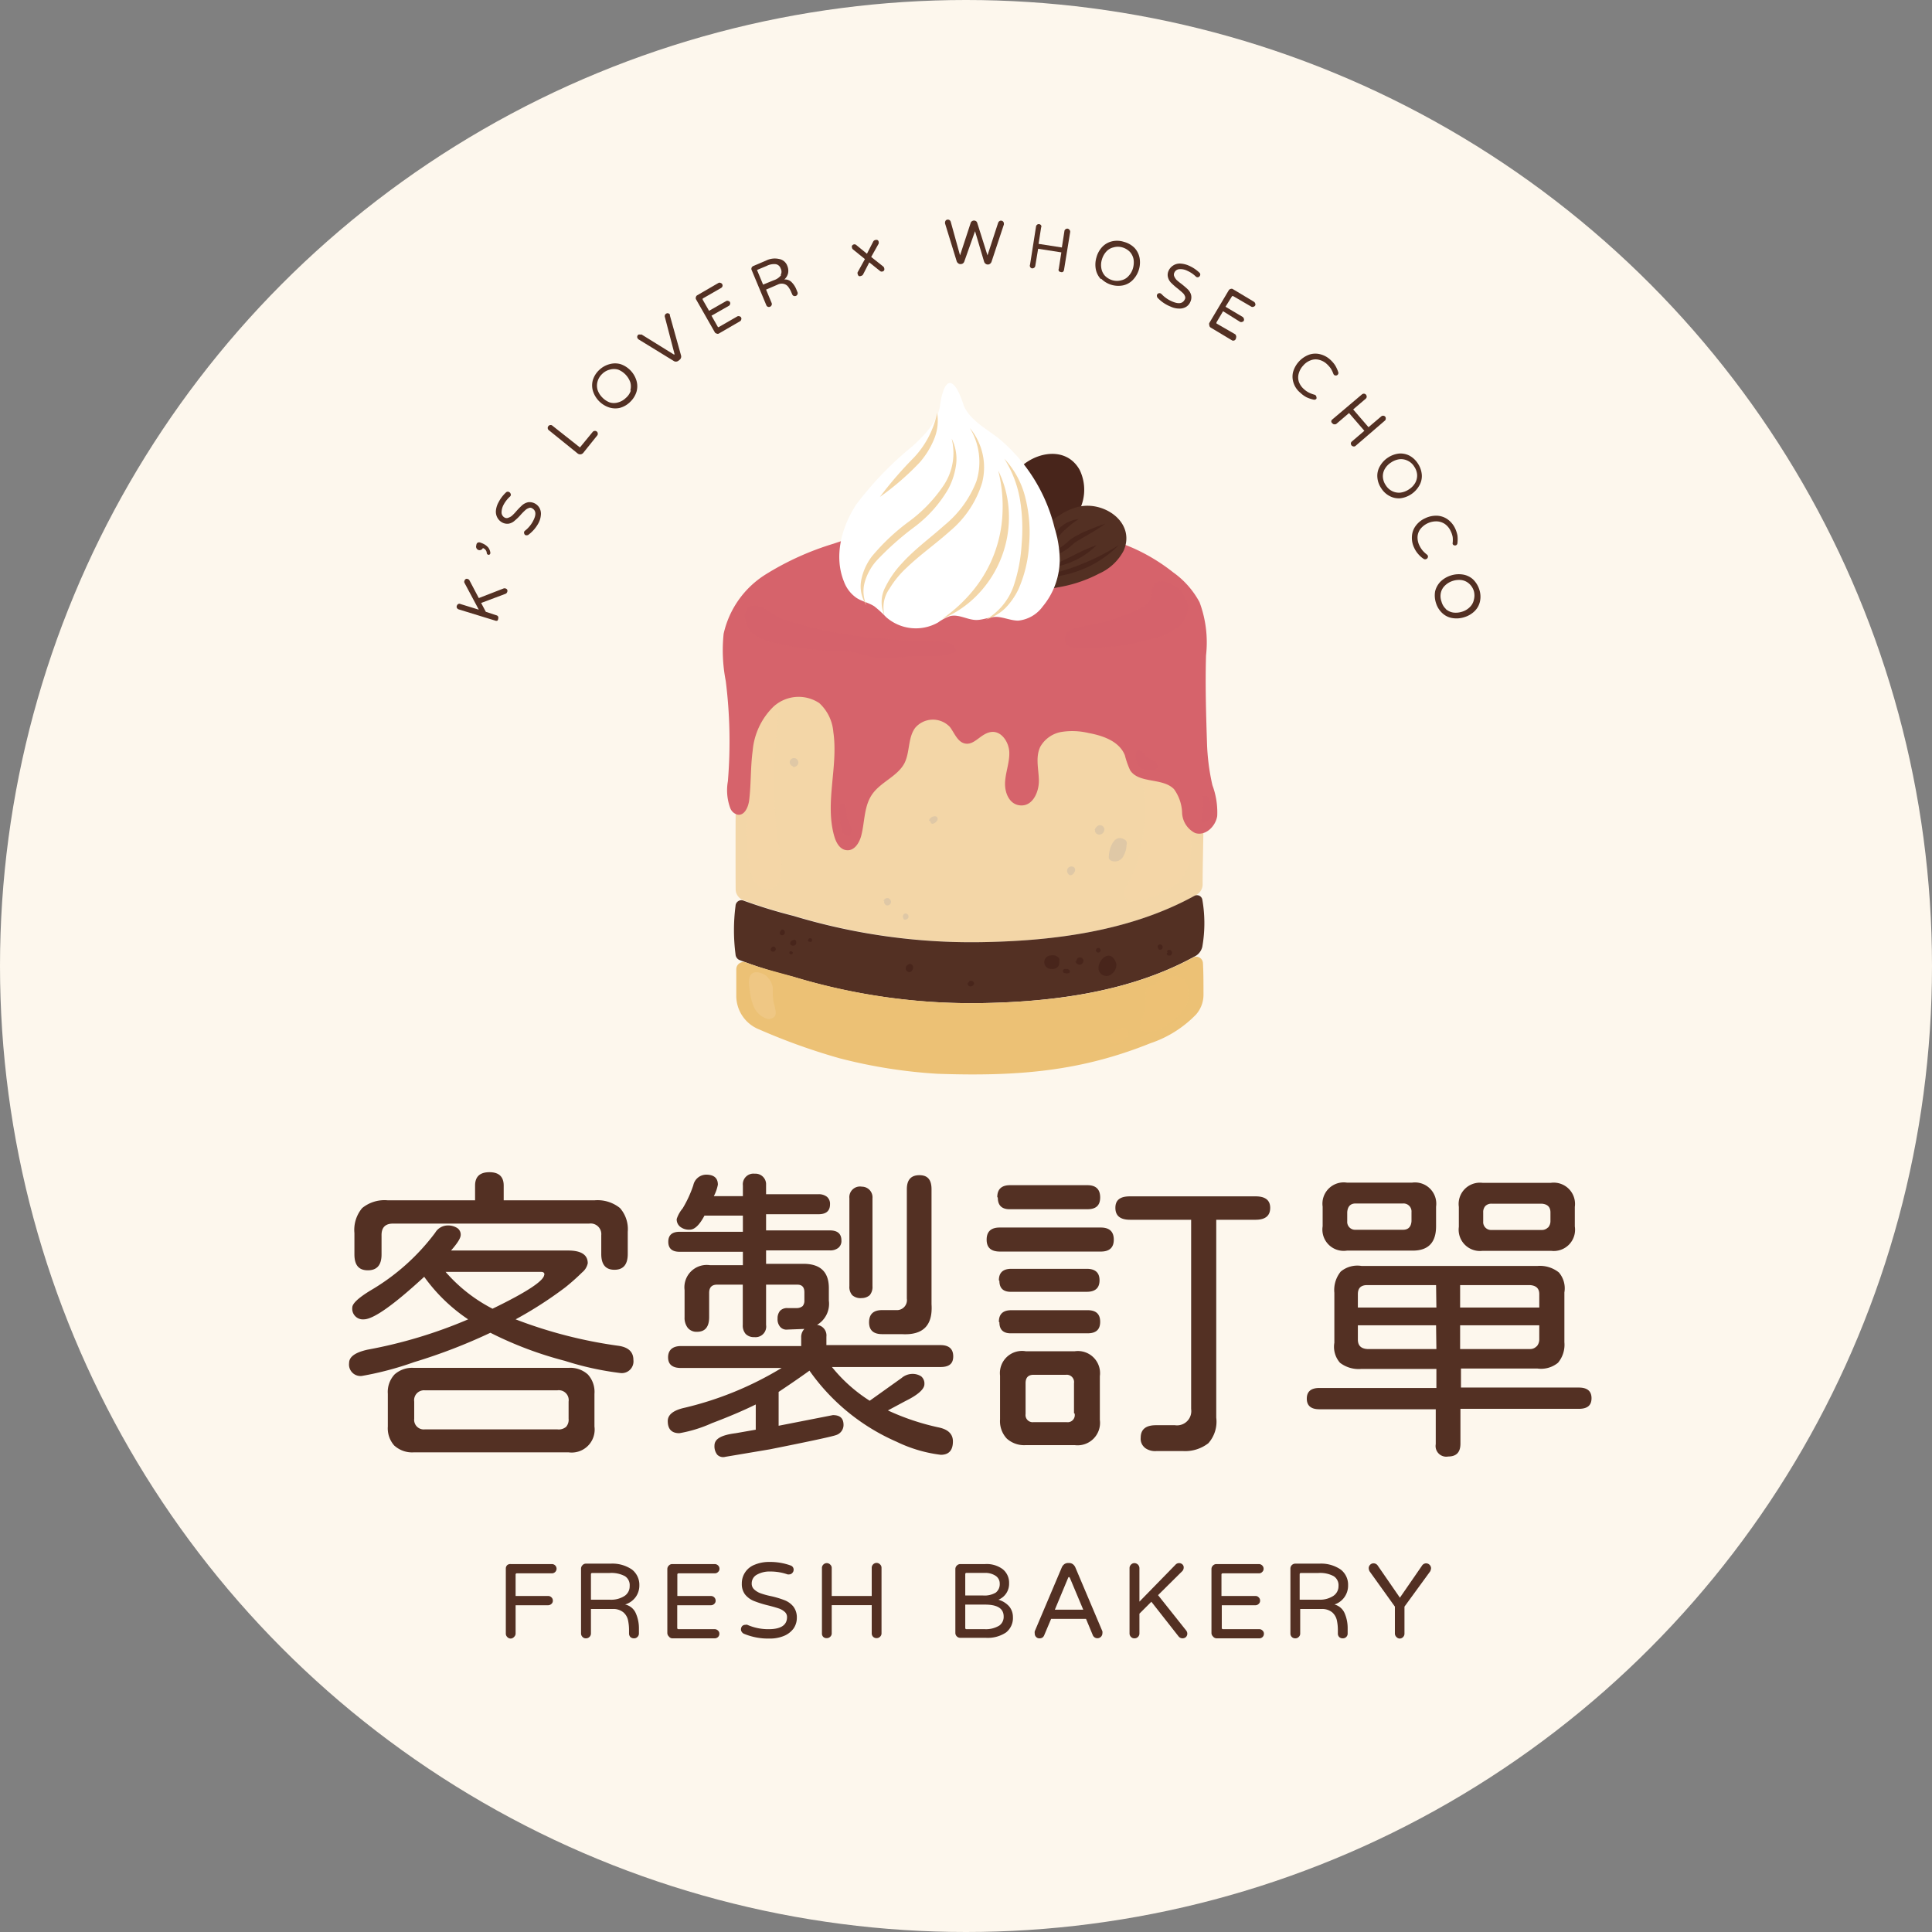 <svg xmlns="http://www.w3.org/2000/svg" viewBox="0 0 181.58 181.58"><rect x="0" y="0" width="181.58" height="181.58" fill="#808080" stroke="none"/><defs><style>.cls-1{isolation:isolate;}.cls-2{fill:#fdf7ed;}.cls-3{fill:#533023;}.cls-4,.cls-5{fill:#f3d6a7;}.cls-11,.cls-5,.cls-6,.cls-9{mix-blend-mode:screen;}.cls-5,.cls-6,.cls-9{opacity:0.3;}.cls-6{fill:#aea8a4;}.cls-7{fill:#48251b;}.cls-8,.cls-9{fill:#ecc175;}.cls-10,.cls-11{fill:#d6636b;}.cls-11{opacity:0.45;}.cls-12{fill:#fff;}</style></defs><g class="cls-1"><g id="圖層_2" data-name="圖層 2"><g id="Objects"><circle class="cls-2" cx="90.79" cy="90.79" r="90.79"/><path class="cls-3" d="M32.81,128.11c0-.6.58-1,1.73-1.26A44.45,44.45,0,0,0,44,124a16.08,16.08,0,0,1-4.13-4Q35.53,124,34.19,124a1,1,0,0,1-1.08-1.11c0-.37.57-.91,1.72-1.61a20.55,20.55,0,0,0,6.07-5.42,1.38,1.38,0,0,1,1.08-.68,1.63,1.63,0,0,1,1,.24.74.74,0,0,1,.32.64c0,.3-.3.78-.91,1.47h11c1.23,0,1.85.4,1.85,1.2a1.49,1.49,0,0,1-.52.85A20.25,20.25,0,0,1,53.12,121a37.12,37.12,0,0,1-4.66,3,43.17,43.17,0,0,0,9.7,2.49c.91.14,1.37.58,1.37,1.32a1.1,1.1,0,0,1-1.26,1.23,28.24,28.24,0,0,1-5.18-1.14,34.89,34.89,0,0,1-7-2.64,52.17,52.17,0,0,1-7.17,2.76A30.09,30.09,0,0,1,34,129.32,1.08,1.08,0,0,1,32.81,128.11Zm.5-10.22v-2a3.19,3.19,0,0,1,.73-2.35,3.32,3.32,0,0,1,2.38-.73h8.23v-1.38q0-1.26,1.35-1.26c.89,0,1.34.42,1.34,1.26v1.38H55.9a3.36,3.36,0,0,1,2.37.73,3,3,0,0,1,.73,2.23v2.08c0,1-.42,1.49-1.25,1.49s-1.24-.49-1.24-1.49v-1.76A1,1,0,0,0,55.37,115H36.94q-1.11,0-1.08,1.14v1.76c0,1-.43,1.49-1.29,1.49S33.31,118.89,33.31,117.89Zm3.77,18a2.44,2.44,0,0,1-.63-1.82V131a2.42,2.42,0,0,1,.63-1.82,2.47,2.47,0,0,1,1.8-.62H53.44a2.45,2.45,0,0,1,1.81.62,2.42,2.42,0,0,1,.62,1.82v3.07a2.16,2.16,0,0,1-2.43,2.43H38.88A2.47,2.47,0,0,1,37.08,135.88Zm16.09-1.75a1,1,0,0,0,.27-.8v-1.61a.93.93,0,0,0-1.06-1.06H39.93a.93.93,0,0,0-1,1.06v1.61a.9.9,0,0,0,1,1H52.38A1.07,1.07,0,0,0,53.17,134.13Zm-2-14.34c0-.17-.1-.26-.29-.26h-9A14.82,14.82,0,0,0,46.29,123C49.53,121.43,51.15,120.36,51.15,119.79Z"/><path class="cls-3" d="M89.56,135.47q0,1.26-1.14,1.26a13.14,13.14,0,0,1-4.16-1.23,19.55,19.55,0,0,1-8.12-6.59l-.06-.09c-1.11.8-2.08,1.45-2.9,2V134l5.1-1c.69,0,1,.31,1,.93a1,1,0,0,1-.68.94q-.55.21-6.27,1.35l-4.16.7a.78.78,0,0,1-.76-.2,1.27,1.27,0,0,1-.26-.85c0-.65.66-1,2-1.17l1.88-.33V132c-1.2.59-2.57,1.17-4.13,1.76a12.63,12.63,0,0,1-3.05.94c-.72,0-1.09-.38-1.09-1.14q0-.91,1.62-1.26a31.52,31.52,0,0,0,9.08-3.73H64c-.81,0-1.21-.34-1.21-1s.4-1.06,1.21-1.06h11.3v-.79a1.1,1.1,0,0,1,.3-.82l-1.58.06a.78.78,0,0,1-.69-.25,1.08,1.08,0,0,1-.25-.77,1.11,1.11,0,0,1,.23-.74.92.92,0,0,1,.71-.26l.87,0a.85.85,0,0,0,.55-.19.79.79,0,0,0,.16-.54v-.76c0-.47-.22-.71-.65-.71H72v3.78a1,1,0,0,1-1.11,1.15,1.06,1.06,0,0,1-.81-.3,1.2,1.2,0,0,1-.27-.85v-3.78H67.38c-.48,0-.73.26-.73.77v2.28q0,1.38-1.14,1.38a1.07,1.07,0,0,1-.87-.37,1.54,1.54,0,0,1-.3-1v-2.55a2.1,2.1,0,0,1,2.4-2.34h3.08v-1.26H63.87c-.7,0-1.06-.31-1.06-.94s.36-.94,1.06-.94h5.95v-1.52H66.21q-.7,1.32-1.38,1.32a1.34,1.34,0,0,1-.9-.27.88.88,0,0,1-.33-.73,3,3,0,0,1,.56-1,10.89,10.89,0,0,0,1-2.17,1.25,1.25,0,0,1,1.2-1c.74,0,1.11.32,1.11.94a3.88,3.88,0,0,1-.38,1.08h2.73v-1a1,1,0,0,1,1.11-1.11A1,1,0,0,1,72,111.24v1h4.92a1.23,1.23,0,0,1,.8.24.86.86,0,0,1,.29.7c0,.63-.36.94-1.09.94H72v1.52H78c.72,0,1.08.32,1.08.94a.82.82,0,0,1-.29.7,1.2,1.2,0,0,1-.79.24H72v1.26H75.5q2.43,0,2.4,2.34v1.12a2.3,2.3,0,0,1-1.11,2.28,1,1,0,0,1,.88,1.11v.79H88.39c.8,0,1.2.36,1.2,1.06s-.4,1-1.2,1H78.19a14.6,14.6,0,0,0,3.55,3.17l3-2.14a1.58,1.58,0,0,1,.93-.38,1.48,1.48,0,0,1,.91.23.88.88,0,0,1,.3.74c0,.45-.6,1-1.79,1.58l-1.64.88a22.65,22.65,0,0,0,4.83,1.61Q89.56,134.46,89.56,135.47ZM80.1,121.73a1.16,1.16,0,0,1-.27-.85v-8.26A1,1,0,0,1,81,111.53,1,1,0,0,1,82,112.62v8.26a1.2,1.2,0,0,1-.26.85A1.15,1.15,0,0,1,81,122,1.18,1.18,0,0,1,80.1,121.73Zm2.81,1.4h1.32a.94.94,0,0,0,1-1.08l0-10.28c0-.88.39-1.32,1.18-1.32s1.14.44,1.14,1.32v10.81c.13,2-.8,2.93-2.81,2.81H82.91q-1.23,0-1.23-1.11C81.68,123.51,82.09,123.13,82.91,123.13Z"/><path class="cls-3" d="M92.73,116.51q0-1.14,1.23-1.14h9.49q1.23,0,1.23,1.14c0,.75-.41,1.12-1.23,1.12H94C93.14,117.63,92.73,117.26,92.73,116.51Zm1-4c0-.74.4-1.12,1.2-1.12h7.27c.8,0,1.2.39,1.2,1.15s-.4,1.11-1.2,1.11H95Q93.78,113.7,93.78,112.56Zm.15,7.82q0-1.08,1.17-1.08h7.09q1.2,0,1.2,1.08t-1.2,1.08H95.1Q93.93,121.46,93.93,120.38Zm0,3.9c0-.73.39-1.09,1.17-1.09h7.18c.78,0,1.17.36,1.17,1.09s-.39,1.08-1.17,1.08H95.1Q93.93,125.36,93.93,124.28Zm.71,10.94a2.4,2.4,0,0,1-.6-1.77v-4.11A2.08,2.08,0,0,1,96.42,127H101a2.08,2.08,0,0,1,2.37,2.34v4.11a2.11,2.11,0,0,1-2.37,2.37H96.42A2.43,2.43,0,0,1,94.64,135.22Zm6.35-2.36V130a.69.69,0,0,0-.76-.79H97.15c-.51,0-.76.26-.76.79v2.9a.67.67,0,0,0,.76.76h3.08A.67.67,0,0,0,101,132.86Zm6.62,3.22a1.08,1.08,0,0,1-.35-.91c0-.78.48-1.17,1.43-1.17h1.79a1.34,1.34,0,0,0,1.52-1.52V114.64h-5.74c-.92,0-1.38-.37-1.38-1.12s.46-1.08,1.38-1.08H118q1.38,0,1.38,1.08c0,.75-.46,1.12-1.38,1.12h-3.69v18.6a3.05,3.05,0,0,1-.74,2.4,3.56,3.56,0,0,1-2.37.74h-2.52A1.62,1.62,0,0,1,107.61,136.08Z"/><path class="cls-3" d="M134.94,135.73v-3.28H124c-.79,0-1.18-.34-1.18-1s.39-1,1.18-1h11v-1.79h-7.06a2.87,2.87,0,0,1-2-.58,2.27,2.27,0,0,1-.53-1.88v-4.69a2.74,2.74,0,0,1,.6-2,2.44,2.44,0,0,1,1.95-.53h16.55a2.85,2.85,0,0,1,2,.61,2.29,2.29,0,0,1,.52,1.88v4.69a2.63,2.63,0,0,1-.6,1.92,2.51,2.51,0,0,1-1.95.54h-7.17v1.79h11.07q1.2,0,1.2,1c0,.69-.4,1-1.2,1H137.26v3.28c0,.8-.38,1.2-1.15,1.2A1,1,0,0,1,134.94,135.73Zm-10.63-20.48v-1.84a2,2,0,0,1,2.28-2.26h6.13a2,2,0,0,1,2.25,2.26v1.84c0,1.53-.73,2.29-2.2,2.29h-6.18A2,2,0,0,1,124.31,115.25Zm8.35-.47v-.85a.75.75,0,0,0-.79-.82h-4.46c-.49,0-.75.28-.79.82v.85a.74.74,0,0,0,.79.8h4.46C132.35,115.58,132.62,115.31,132.66,114.78Zm2.31,6H128.5c-.59,0-.88.28-.88.85v1.26H135Zm0,3.78h-7.35v1.35c0,.54.29.84.88.88H135Zm2.14-9.23v-1.9a2,2,0,0,1,2.23-2.26h6.41a2,2,0,0,1,2.26,2.26v1.84a2,2,0,0,1-2.23,2.29h-6.44A2,2,0,0,1,137.11,115.31Zm7.56,6.3c0-.53-.29-.81-.88-.85h-6.56v2.11h7.44Zm-.25,4.92a1,1,0,0,0,.25-.64v-1.35h-7.44v2.23h6.56A.82.82,0,0,0,144.42,126.53Zm1.07-11.17a.92.92,0,0,0,.23-.58v-.85c0-.5-.27-.78-.82-.82h-4.71a.79.79,0,0,0-.59.22.84.84,0,0,0-.2.6v.85a.74.74,0,0,0,.79.8h4.71A.79.79,0,0,0,145.49,115.36Z"/><path class="cls-3" d="M47.67,153.85a.44.44,0,0,1-.13-.33v-6.09a.44.44,0,0,1,.13-.33A.45.45,0,0,1,48,147h3.87a.44.44,0,0,1,.44.44.44.44,0,0,1-.44.43H48.58a.11.11,0,0,0-.12.12V150h3.06a.42.42,0,0,1,.31.13.4.4,0,0,1,.13.31.38.38,0,0,1-.13.3.46.46,0,0,1-.31.13H48.46v2.64a.42.42,0,0,1-.14.33A.44.44,0,0,1,48,154,.44.44,0,0,1,47.67,153.85Z"/><path class="cls-3" d="M59.76,151.63a3.49,3.49,0,0,1,.29,1.44v.45a.45.45,0,0,1-.14.33.42.42,0,0,1-.32.13.49.49,0,0,1-.34-.12.49.49,0,0,1-.13-.34v-.3a4.42,4.42,0,0,0-.09-.92,1.35,1.35,0,0,0-.45-.77,1.5,1.5,0,0,0-1-.31H55.54v2.3a.45.45,0,0,1-.14.33.46.46,0,0,1-.33.13.41.41,0,0,1-.32-.13.45.45,0,0,1-.14-.33v-6.09a.45.45,0,0,1,.14-.33.42.42,0,0,1,.32-.14h2.32a3.26,3.26,0,0,1,2,.55,1.82,1.82,0,0,1,.7,1.48,1.86,1.86,0,0,1-.34,1.1,1.92,1.92,0,0,1-1,.71A1.41,1.41,0,0,1,59.76,151.63ZM58.69,150a1.08,1.08,0,0,0,.49-.94,1,1,0,0,0-.44-.92,2.7,2.7,0,0,0-1.46-.3H55.66a.11.11,0,0,0-.12.12v2.39h1.79A2.34,2.34,0,0,0,58.69,150Z"/><path class="cls-3" d="M62.86,153.8a.45.45,0,0,1-.14-.33v-6a.45.45,0,0,1,.14-.33.43.43,0,0,1,.32-.14h4a.46.46,0,0,1,.31.13.42.42,0,0,1,.13.31.38.38,0,0,1-.13.3.42.42,0,0,1-.31.13h-3.4a.11.11,0,0,0-.12.12V150h3.16a.44.44,0,0,1,.44.44.38.38,0,0,1-.13.3.44.44,0,0,1-.31.13H63.65V153a.11.11,0,0,0,.12.12h3.4a.42.42,0,0,1,.31.13.38.38,0,0,1,.13.3.42.42,0,0,1-.13.31.45.45,0,0,1-.31.12h-4A.42.42,0,0,1,62.86,153.8Z"/><path class="cls-3" d="M69.92,153.55a.46.46,0,0,1-.2-.17.38.38,0,0,1-.08-.24.49.49,0,0,1,.11-.31.41.41,0,0,1,.3-.12.36.36,0,0,1,.19,0,4.86,4.86,0,0,0,2,.41c1.15,0,1.73-.38,1.73-1.14a.64.64,0,0,0-.22-.49,1.62,1.62,0,0,0-.5-.3c-.2-.07-.53-.17-1-.29a10,10,0,0,1-1.31-.4,2.07,2.07,0,0,1-.92-.65,1.61,1.61,0,0,1-.3-1,1.87,1.87,0,0,1,1.21-1.79,3.49,3.49,0,0,1,1.37-.26,5.69,5.69,0,0,1,2,.33.41.41,0,0,1,.29.41.42.42,0,0,1-.12.29.38.38,0,0,1-.29.14.53.53,0,0,1-.16,0,4.86,4.86,0,0,0-1.61-.27,2.43,2.43,0,0,0-1.28.3.92.92,0,0,0-.48.82.72.72,0,0,0,.24.57,1.77,1.77,0,0,0,.55.34,7,7,0,0,0,1,.28,8.66,8.66,0,0,1,1.28.38,2,2,0,0,1,.85.61,1.67,1.67,0,0,1,.32,1.06,1.74,1.74,0,0,1-.31,1,2.12,2.12,0,0,1-.92.7,3.43,3.43,0,0,1-1.33.24A5.91,5.91,0,0,1,69.92,153.55Z"/><path class="cls-3" d="M77.38,153.85a.44.44,0,0,1-.13-.33v-6.14a.44.44,0,0,1,.13-.33.45.45,0,0,1,.33-.14.45.45,0,0,1,.32.14.42.42,0,0,1,.14.33V150h3.76v-2.64a.44.44,0,0,1,.13-.33.45.45,0,0,1,.33-.14.45.45,0,0,1,.32.14.42.42,0,0,1,.14.33v6.14a.42.42,0,0,1-.14.33.44.44,0,0,1-.32.13.44.44,0,0,1-.46-.46v-2.64H78.17v2.64a.42.42,0,0,1-.14.33.44.44,0,0,1-.32.13A.44.44,0,0,1,77.38,153.85Z"/><path class="cls-3" d="M89.93,153.8a.45.45,0,0,1-.14-.33v-6a.45.45,0,0,1,.14-.33.45.45,0,0,1,.32-.14H92.6a2.52,2.52,0,0,1,1.64.48,1.63,1.63,0,0,1,.6,1.33,1.61,1.61,0,0,1-1,1.54,2.15,2.15,0,0,1,1,.62,1.55,1.55,0,0,1,.36,1,1.73,1.73,0,0,1-.65,1.46,3.1,3.1,0,0,1-1.92.5H90.25A.44.44,0,0,1,89.93,153.8Zm3.66-4.12a1,1,0,0,0,.37-.84.86.86,0,0,0-.39-.74,1.76,1.76,0,0,0-1-.27H90.84a.11.11,0,0,0-.12.12v2h1.64A2.06,2.06,0,0,0,93.59,149.68Zm.33,3.1a1,1,0,0,0,.41-.85c0-.75-.58-1.12-1.75-1.12H90.72V153a.11.11,0,0,0,.12.12h1.73A2.41,2.41,0,0,0,93.92,152.78Z"/><path class="cls-3" d="M97.38,153.85a.44.44,0,0,1-.13-.33.68.68,0,0,1,0-.2l2.54-6a.76.76,0,0,1,.24-.31.61.61,0,0,1,.35-.11h.1a.61.61,0,0,1,.35.11.76.76,0,0,1,.24.31l2.54,6a.8.8,0,0,1,0,.2.47.47,0,0,1-.9.17l-.64-1.54H98.79l-.65,1.54a.48.48,0,0,1-.17.22.5.5,0,0,1-.27.07A.41.41,0,0,1,97.38,153.85Zm3.09-5.63s-.06,0-.08.07l-1.25,3h2.67l-1.26-3S100.5,148.22,100.47,148.22Z"/><path class="cls-3" d="M106.3,153.85a.45.45,0,0,1-.14-.33v-6.14a.45.45,0,0,1,.14-.33.43.43,0,0,1,.32-.14.48.48,0,0,1,.47.47v3.15l3.38-3.46a.46.46,0,0,1,.35-.16.45.45,0,0,1,.31.12.37.37,0,0,1,.12.29.5.5,0,0,1-.11.32l-2.3,2.28,2.64,3.32a.49.49,0,0,1,.11.31.46.46,0,0,1-.13.31.48.48,0,0,1-.69-.06l-2.56-3.26-1.12,1.12v1.86a.45.45,0,0,1-.14.33.44.44,0,0,1-.33.13A.42.42,0,0,1,106.3,153.85Z"/><path class="cls-3" d="M114,153.8a.45.45,0,0,1-.14-.33v-6a.45.45,0,0,1,.14-.33.45.45,0,0,1,.32-.14h4a.44.44,0,0,1,.31.13.42.42,0,0,1,.13.31.38.38,0,0,1-.13.3.4.4,0,0,1-.31.13h-3.4a.11.11,0,0,0-.12.12V150H118a.38.38,0,0,1,.3.13.4.4,0,0,1,.13.31.38.38,0,0,1-.13.3.42.42,0,0,1-.3.13h-3.17V153a.11.11,0,0,0,.12.12h3.4a.4.4,0,0,1,.31.13.38.38,0,0,1,.13.3.42.42,0,0,1-.13.31.43.43,0,0,1-.31.12h-4A.44.44,0,0,1,114,153.8Z"/><path class="cls-3" d="M126.38,151.63a3.49,3.49,0,0,1,.28,1.44v.45a.44.44,0,0,1-.13.33.44.44,0,0,1-.32.13.47.47,0,0,1-.34-.12.45.45,0,0,1-.13-.34v-.3a4.42,4.42,0,0,0-.09-.92,1.41,1.41,0,0,0-.45-.77,1.51,1.51,0,0,0-1-.31h-2v2.3a.42.42,0,0,1-.14.33.44.44,0,0,1-.33.13.44.44,0,0,1-.32-.13.44.44,0,0,1-.13-.33v-6.09a.46.46,0,0,1,.45-.47H124a3.26,3.26,0,0,1,2,.55,1.79,1.79,0,0,1,.7,1.48,1.86,1.86,0,0,1-1.28,1.81A1.43,1.43,0,0,1,126.38,151.63ZM125.3,150a1.09,1.09,0,0,0,.5-.94,1,1,0,0,0-.45-.92,2.66,2.66,0,0,0-1.45-.3h-1.63a.11.11,0,0,0-.12.12v2.39H124A2.3,2.3,0,0,0,125.3,150Z"/><path class="cls-3" d="M131.24,153.85a.45.45,0,0,1-.14-.33V151l-2.38-3.32a.71.71,0,0,1-.08-.28.44.44,0,0,1,.13-.33.43.43,0,0,1,.32-.14.48.48,0,0,1,.41.23l2.07,3,2.07-3a.47.47,0,0,1,.41-.23.48.48,0,0,1,.45.45.84.84,0,0,1-.08.3L132,151v2.54a.45.45,0,0,1-.14.33.44.44,0,0,1-.32.13A.44.44,0,0,1,131.24,153.85Z"/><path class="cls-4" d="M92.66,88.54c6.29-.13,13.63-1,19.8-4.44a1.14,1.14,0,0,0,.57-1c0-1.59.06-3.68.11-7.38,0-3-1.7-6-2.42-8.92A5.21,5.21,0,0,0,110,65c-1.11-1.57-3.42-1.47-5.33-1.28-9.51.94-19.1.26-28.63-.57A39.38,39.38,0,0,0,69.26,63c-.09,7.09-.15,13.77-.12,20.58a1.11,1.11,0,0,0,.66,1,49.1,49.1,0,0,0,4.79,1.47A57.74,57.74,0,0,0,92.66,88.54Z"/><path class="cls-5" d="M105.88,83.27c-.18.31-.38.68-.22,1a.93.93,0,0,0,.82.38,6.47,6.47,0,0,0,3.22-1,4.68,4.68,0,0,0,1.33-1,5,5,0,0,0,.94-3.18c.07-1.47.07-2.94,0-4.42,0-2-.19-4.14-1.49-5.65a2,2,0,0,0-1.34-.78,2.09,2.09,0,0,0-1.34.56,2.24,2.24,0,0,0-1,2.21,14.44,14.44,0,0,1,.65,2.55,17.09,17.09,0,0,1-.32,6.13A11.79,11.79,0,0,1,105.88,83.27Z"/><path class="cls-5" d="M70,71.64l.15,6.42a18,18,0,0,0,.37,3.81c.21.82.73,1.76,1.57,1.75a1.46,1.46,0,0,0,1.28-1.16,4.45,4.45,0,0,0,0-1.85,42.24,42.24,0,0,1-.53-10c.13-1.68.41-3.36.38-5.06a3.23,3.23,0,0,0-.25-1.34,1.23,1.23,0,0,0-1.09-.71c-.64,0-1,.69-1.28,1.3A9.28,9.28,0,0,0,70,69.19"/><path class="cls-6" d="M104.22,80.44a.58.58,0,0,0,0,.23.47.47,0,0,0,.23.23.89.89,0,0,0,1.07-.33,2.36,2.36,0,0,0,.36-1.15.65.65,0,0,0,0-.31.45.45,0,0,0-.2-.21C104.71,78.33,104.24,79.74,104.22,80.44Z"/><path class="cls-6" d="M102.92,78a.36.36,0,0,0,.15.36.45.45,0,0,0,.39.06.49.49,0,0,0,.33-.53.43.43,0,0,0-.5-.33.77.77,0,0,0-.41.44"/><path class="cls-6" d="M100.44,82.2a.29.29,0,0,0,.34,0,.65.65,0,0,0,.23-.29.38.38,0,0,0,0-.31.28.28,0,0,0-.16-.14.43.43,0,0,0-.5.16.44.44,0,0,0,.07.53"/><path class="cls-6" d="M87.45,77.2c0,.1.06.21.17.22a.4.4,0,0,0,.29-.12.52.52,0,0,0,.2-.24.26.26,0,0,0-.06-.28.26.26,0,0,0-.19-.06.57.57,0,0,0-.55.4"/><path class="cls-6" d="M83.12,84.64a.34.34,0,0,0,.2.45.35.35,0,0,0,.42-.27.37.37,0,0,0-.29-.41.38.38,0,0,0-.42.29"/><path class="cls-6" d="M84.93,86.4a.34.34,0,0,0,.45-.17.3.3,0,0,0-.26-.38.28.28,0,0,0-.25.37"/><path class="cls-6" d="M74.54,72.09a.47.47,0,0,0,.48-.32.42.42,0,0,0-.27-.5.42.42,0,0,0-.51.24.41.41,0,0,0,.26.5"/><path class="cls-3" d="M113,84.55a.51.51,0,0,0-.75-.35c-6.13,3.37-13.38,4.21-19.61,4.34a57.74,57.74,0,0,1-18.07-2.46,48.73,48.73,0,0,1-4.68-1.43.55.55,0,0,0-.76.49,17.63,17.63,0,0,0,0,4.56.62.62,0,0,0,.33.51,39.92,39.92,0,0,0,5.08,1.59,57.74,57.74,0,0,0,18.07,2.47c6.29-.14,13.64-1,19.8-4.45a1.37,1.37,0,0,0,.59-.84A12.77,12.77,0,0,0,113,84.55Z"/><path class="cls-7" d="M103.36,91.39a.77.77,0,0,0,.81.32,1,1,0,0,0,.33-.19,1.05,1.05,0,0,0,.42-.87,1.14,1.14,0,0,0-.24-.55C104,89.21,102.88,90.67,103.36,91.39Z"/><path class="cls-7" d="M101.06,90.29a.43.43,0,0,0,.45.38.38.38,0,0,0,.3-.48.34.34,0,0,0-.53-.13.57.57,0,0,0-.14.36"/><path class="cls-7" d="M103.08,89.48a.22.22,0,1,0,.14-.39.23.23,0,0,0-.2.31"/><path class="cls-7" d="M108.87,89.2a.25.25,0,0,0,.38-.07.26.26,0,0,0-.07-.31.25.25,0,0,0-.31,0,.22.22,0,0,0,0,.31"/><path class="cls-7" d="M109.68,89.55a.17.17,0,0,0,.09.24.27.27,0,1,0,.08-.51.16.16,0,0,0-.15.1.12.12,0,0,0,.06.16"/><path class="cls-7" d="M98.81,91.06a.69.69,0,0,0,.67-.26.79.79,0,0,0,.07-.46.49.49,0,0,0,0-.24.4.4,0,0,0-.16-.18.79.79,0,0,0-.65-.12A.63.63,0,0,0,98.81,91.06Z"/><path class="cls-7" d="M100.31,91.08a.58.58,0,0,0-.29,0,.22.22,0,0,0-.12.24c0,.12.19.15.31.16s.28,0,.33-.1a.2.2,0,0,0-.05-.21.51.51,0,0,0-.2-.12"/><path class="cls-7" d="M91.11,92.3a.18.18,0,0,0-.16.2.25.25,0,0,0,.19.2.39.39,0,0,0,.28-.06.3.3,0,0,0,.08-.08.23.23,0,0,0-.07-.33.32.32,0,0,0-.36,0"/><path class="cls-7" d="M73.38,87.51a.21.21,0,0,0-.06.29.25.25,0,0,0,.31.07.28.28,0,0,0,.13-.29.24.24,0,0,0-.15-.2.18.18,0,0,0-.23.1"/><path class="cls-7" d="M74.69,88.32a.69.69,0,0,0-.31.12.26.26,0,0,0-.1.3.19.19,0,0,0,.1.1.32.32,0,0,0,.43-.11.33.33,0,0,0-.14-.43"/><path class="cls-7" d="M72.46,89.16a.14.14,0,0,0,0,.17.19.19,0,0,0,.15.11.27.27,0,0,0,.29-.16.24.24,0,0,0-.14-.3.22.22,0,0,0-.28.15"/><path class="cls-7" d="M76,88.3a.09.09,0,0,0-.05.14.19.19,0,0,0,.15.07.25.25,0,0,0,.15,0,.19.19,0,0,0,0-.3.19.19,0,0,0-.29.1"/><path class="cls-7" d="M74.3,89.39a.16.16,0,1,0,.2.09.38.38,0,0,0-.17-.08"/><path class="cls-7" d="M85.45,90.61a.44.44,0,0,0-.32.44.35.35,0,0,0,.41.31.43.43,0,0,0,.25-.29.41.41,0,0,0,0-.29.33.33,0,0,0-.35-.19"/><path class="cls-8" d="M74.59,91.8c-1.49-.43-3-.78-4.47-1.34a.68.68,0,0,0-.92.65c0,.84,0,1.68,0,2.54a3.4,3.4,0,0,0,2.17,3.11,58.25,58.25,0,0,0,7.53,2.7,47.83,47.83,0,0,0,9.22,1.46c7.74.27,13.56-.28,20-2.87a10.67,10.67,0,0,0,4.28-2.69,2.81,2.81,0,0,0,.71-1.94c0-1.11,0-2.06-.05-2.88a.63.63,0,0,0-.94-.54c-6.1,3.3-13.29,4.14-19.47,4.27A57.74,57.74,0,0,1,74.59,91.8Z"/><path class="cls-9" d="M107.67,93.53a6.74,6.74,0,0,1-.37,2.26c-.12.36-.26.82,0,1.08a.81.81,0,0,0,.5.16,3.7,3.7,0,0,0,2.15-.92,4.1,4.1,0,0,0,1.57-1.66,3.22,3.22,0,0,0,.18-1.19,1.83,1.83,0,0,0-.29-1.08,1.57,1.57,0,0,0-1.75-.29c-.53.19-1,.51-1.51.73S107.66,93,107.67,93.53Z"/><path class="cls-9" d="M105,96.73a3.67,3.67,0,0,1-.52.44.6.6,0,0,0-.21.6.58.58,0,0,0,.53.3,1.25,1.25,0,0,0,1.22-.9.5.5,0,0,0,0-.32.47.47,0,0,0-.39-.25,1.27,1.27,0,0,0-.47.09"/><path class="cls-5" d="M70.47,93.11a4.86,4.86,0,0,0,.38,1.51,2,2,0,0,0,1.08,1.07.76.76,0,0,0,.87-.15c.21-.29.06-.67,0-1a3.67,3.67,0,0,1-.17-1c0-.24,0-.48,0-.72a1.85,1.85,0,0,0-.64-1.12c-.31-.25-1-.49-1.36-.16S70.41,92.72,70.47,93.11Z"/><path class="cls-10" d="M106.47,51.5a17.5,17.5,0,0,1,3.8,2.3,8.18,8.18,0,0,1,2.47,2.8,10.83,10.83,0,0,1,.61,5c-.08,2.73,0,5.47.09,8.2a20.5,20.5,0,0,0,.51,4,7.28,7.28,0,0,1,.45,2.9c-.16,1-1.14,1.91-2.08,1.59a2.22,2.22,0,0,1-1.22-1.91,4,4,0,0,0-.76-2.21c-1.06-1.1-3.29-.5-4.12-1.77a8,8,0,0,1-.5-1.42c-.52-1.29-2-1.83-3.42-2.09a6.54,6.54,0,0,0-2.53-.1,2.83,2.83,0,0,0-2,1.4c-.47,1-.15,2.08-.13,3.14S97.1,75.71,96,75.7s-1.57-1.14-1.54-2.11.43-1.91.4-2.88-.76-2.06-1.73-1.91-1.54,1.26-2.43,1.08c-.71-.14-1-1-1.42-1.55a2.19,2.19,0,0,0-3.27.08c-.69.94-.48,2.27-1,3.31-.64,1.23-2.18,1.75-3,2.88s-.72,2.6-1.06,3.92c-.17.67-.62,1.42-1.32,1.39s-1.05-.72-1.23-1.35c-.89-3.15.4-6.53-.08-9.77A4.13,4.13,0,0,0,77,66.08a3.5,3.5,0,0,0-4.32.35,6.57,6.57,0,0,0-1.94,4.14c-.21,1.54-.14,3.11-.33,4.65-.08.63-.43,1.44-1.07,1.35a1,1,0,0,1-.7-.6,4.84,4.84,0,0,1-.23-2.54A45.55,45.55,0,0,0,68.21,64a15,15,0,0,1-.2-4.43A8.85,8.85,0,0,1,71.94,54a26.63,26.63,0,0,1,6.4-2.9C87.29,48,99.85,48.65,106.47,51.5Z"/><path class="cls-11" d="M107.18,72.18a1.32,1.32,0,0,0,.55.18,3.2,3.2,0,0,0,.62,0,.56.56,0,0,0,.39-.15c.19-.21,0-.57-.25-.71a3.73,3.73,0,0,1-.77-.4,4.12,4.12,0,0,1-.32-.41.42.42,0,0,0-.47-.15C106.45,70.79,106.87,72,107.18,72.18Z"/><path class="cls-11" d="M79,77.39a2.06,2.06,0,0,0,.17.78.78.78,0,0,0,.63.45,1,1,0,0,0,.12-1.08,4.16,4.16,0,0,1-.38-1.09c0-.18,0-.37,0-.55-.08-.5-.52-.49-.64-.09A6.63,6.63,0,0,0,79,77.39Z"/><path class="cls-11" d="M113.88,75.53a2.32,2.32,0,0,1,0,1.14.85.85,0,0,1-.86.63c-.19-.27,0-.64,0-1a4.89,4.89,0,0,0,0-1.48.5.5,0,0,1,.63.23,1.5,1.5,0,0,1,.16.7"/><path class="cls-11" d="M108,56.51a3.22,3.22,0,0,1-1,.75,20.18,20.18,0,0,1-5.3,1.6,2.71,2.71,0,0,0-1.3.52.9.9,0,0,0-.13,1.26,1.23,1.23,0,0,0,.84.25,22.7,22.7,0,0,0,7.42-.9,6.18,6.18,0,0,0,2.15-1,2.54,2.54,0,0,0,1-2,2.74,2.74,0,0,0-1.58-2.1c-.48-.25-1.44-.49-1.72.17S108.42,56,108,56.51Z"/><path class="cls-11" d="M88.32,60.31a2.55,2.55,0,0,1,1,.14.82.82,0,0,1,.54.81c-1.34.61-2.88.37-4.35.44a17.58,17.58,0,0,1-3.32.1c-.67-.11-1.31-.36-2-.48a13.89,13.89,0,0,0-2-.13,27,27,0,0,1-5.36-.77,5.3,5.3,0,0,1-2-.79c-.7-.54-1.41-2.33-.14-2.7.83-.24,2,.93,2.78,1.21A38.46,38.46,0,0,0,82.84,60,52.79,52.79,0,0,0,88.32,60.31Z"/><path class="cls-7" d="M95.46,44.41a12.56,12.56,0,0,0-2.09,7.22c0,.56,0,1.23.54,1.52a1.63,1.63,0,0,0,1.55-.23,27.57,27.57,0,0,0,3.18-2,9.79,9.79,0,0,0,2.49-2.44,4.28,4.28,0,0,0,.34-4.32C100.1,41.72,96.84,42.58,95.46,44.41Z"/><path class="cls-3" d="M95.54,53a1.57,1.57,0,0,0-.18,1.54,1.37,1.37,0,0,0,.71.49,6.52,6.52,0,0,0,3.37.17,12.83,12.83,0,0,0,3.86-1.29,4.81,4.81,0,0,0,2.31-2.16c1.14-2.63-1.81-4.67-4.21-4.13S96.66,50.89,95.54,53Z"/><path class="cls-7" d="M97.2,54.26a21.13,21.13,0,0,0,4.13-1.11,21.35,21.35,0,0,0,3.82-1.92,10.1,10.1,0,0,1-3.65,2.37A10.24,10.24,0,0,1,97.2,54.26Z"/><path class="cls-7" d="M98.55,53.36c.74-.42,1.5-.73,2.23-1.11s1.47-.73,2.26-1A6.8,6.8,0,0,1,101,52.68,7.17,7.17,0,0,1,98.55,53.36Z"/><path class="cls-7" d="M97.7,53c.19-.63.87-.95,1.38-1.22a5.08,5.08,0,0,0,1.43-1,4.53,4.53,0,0,1,.81-.5,5.84,5.84,0,0,1,.84-.4c.57-.24,1.13-.47,1.72-.66a15.05,15.05,0,0,1-1.56,1c-.26.16-.53.3-.78.46a3.88,3.88,0,0,0-.73.49,4.7,4.7,0,0,1-1.58,1A3,3,0,0,0,97.7,53Z"/><path class="cls-7" d="M98.28,51.45a8.62,8.62,0,0,1,1.2-1.73,3.25,3.25,0,0,1,1.9-.94,11.07,11.07,0,0,0-1.57,1.28A8.15,8.15,0,0,1,98.28,51.45Z"/><path class="cls-12" d="M88.37,38c-.2,1.59-1.42,2.85-2.6,3.93a31.51,31.51,0,0,0-5.29,5.48c-1.4,2.13-2.12,4.89-1.16,7.25a3.2,3.2,0,0,0,1.16,1.52c.52.35,1.17.46,1.7.81a10.52,10.52,0,0,1,1.09,1,4.23,4.23,0,0,0,4.9.51,4.3,4.3,0,0,1,1.14-.6c.81-.19,1.61.36,2.44.37.63,0,1.22-.28,1.85-.29s1.39.35,2.1.35A3.25,3.25,0,0,0,98,57a6.94,6.94,0,0,0,1.6-4.41,10.36,10.36,0,0,0-.47-2.92,15.8,15.8,0,0,0-5.33-8.52c-1.18-.9-2.61-1.66-3.21-3a9.75,9.75,0,0,0-.56-1.42C89,34.86,88.49,37.05,88.37,38Z"/><path class="cls-4" d="M83.13,57.83a3,3,0,0,1,.08-2.65,9.18,9.18,0,0,1,1.56-2.24c1.22-1.35,2.69-2.4,4-3.58a10,10,0,0,0,3-4.13,6.1,6.1,0,0,0-.62-5,5.77,5.77,0,0,1,1.15,5.16,9.58,9.58,0,0,1-3,4.51c-1.35,1.21-2.81,2.23-4.07,3.44a9,9,0,0,0-1.64,2A3,3,0,0,0,83.13,57.83Z"/><path class="cls-4" d="M81.44,56.89a3.16,3.16,0,0,1-.5-2.35,5.44,5.44,0,0,1,1-2.24A19.72,19.72,0,0,1,85.45,49a13.73,13.73,0,0,0,3.21-3.34,5.48,5.48,0,0,0,.78-4.44,4.27,4.27,0,0,1,.43,2.37,6.87,6.87,0,0,1-.73,2.34,12,12,0,0,1-3.24,3.63,27,27,0,0,0-3.51,3.13,5.12,5.12,0,0,0-1.11,2A3.19,3.19,0,0,0,81.44,56.89Z"/><path class="cls-4" d="M88.56,58.16a14,14,0,0,0,2.93-2.71,12.23,12.23,0,0,0,2.73-7.22,13.75,13.75,0,0,0-.4-4,9.83,9.83,0,0,1,1,4,10.49,10.49,0,0,1-2.87,7.59A9.85,9.85,0,0,1,88.56,58.16Z"/><path class="cls-4" d="M92.66,58.23a5.9,5.9,0,0,0,2.59-3.11,14.89,14.89,0,0,0,.77-4,16.78,16.78,0,0,0-.15-4.13,10.51,10.51,0,0,0-1.48-3.88,8.21,8.21,0,0,1,2,3.76,13.27,13.27,0,0,1,.33,4.3,12.1,12.1,0,0,1-1,4.21,6.62,6.62,0,0,1-1.25,1.79A4.49,4.49,0,0,1,92.66,58.23Z"/><path class="cls-4" d="M88.08,38.81a4.55,4.55,0,0,1-.3,2.49,7.81,7.81,0,0,1-1.34,2.16A25,25,0,0,1,82.7,46.7,36.16,36.16,0,0,1,85.9,43,8.74,8.74,0,0,0,88.08,38.81Z"/><path class="cls-3" d="M46.75,58.33a.27.27,0,0,1-.2,0L43.1,57.27a.31.31,0,0,1-.16-.14.23.23,0,0,1,0-.2.26.26,0,0,1,.13-.16.23.23,0,0,1,.21,0L45,57.3l-1.34-2.51a.22.22,0,0,1,0-.22.23.23,0,0,1,.12-.15.19.19,0,0,1,.18,0,.25.25,0,0,1,.16.12L45,56.21l2.32-.9a.28.28,0,0,1,.2,0,.23.23,0,0,1,.15.12.24.24,0,0,1,0,.2.26.26,0,0,1-.16.18l-2.29.86.44.83,1,.33a.23.23,0,0,1,.16.13.31.31,0,0,1,0,.21A.27.27,0,0,1,46.75,58.33Z"/><path class="cls-3" d="M46,52.13a.17.17,0,0,1-.14,0,.18.18,0,0,1-.11-.14.52.52,0,0,0-.37-.48v0a.28.28,0,0,1-.18.17.3.3,0,0,1-.26,0h0a.33.33,0,0,1-.17-.18.34.34,0,0,1,0-.26l0,0A.28.28,0,0,1,44.9,51a.33.33,0,0,1,.26,0l.16.06.15.07a1.46,1.46,0,0,1,.42.33,1,1,0,0,1,.19.45.2.2,0,0,1,0,.11A.22.22,0,0,1,46,52.13Z"/><path class="cls-3" d="M49.69,50.24a.17.17,0,0,1-.14.06.24.24,0,0,1-.15,0,.22.22,0,0,1-.13-.15.25.25,0,0,1,0-.19.29.29,0,0,1,.07-.08,2.78,2.78,0,0,0,.76-.91c.32-.6.29-1-.11-1.21a.31.31,0,0,0-.31,0,.79.79,0,0,0-.29.17,5.62,5.62,0,0,0-.43.43,4.88,4.88,0,0,1-.57.56,1.15,1.15,0,0,1-.59.3,1,1,0,0,1-.59-.11,1.11,1.11,0,0,1-.46-.45,1.16,1.16,0,0,1-.14-.68,2,2,0,0,1,.25-.78,3.3,3.3,0,0,1,.72-.94.24.24,0,0,1,.29,0,.23.23,0,0,1,.12.15.19.19,0,0,1,0,.18.21.21,0,0,1-.06.08,2.88,2.88,0,0,0-.59.75,1.56,1.56,0,0,0-.2.75.55.55,0,0,0,.3.48.39.39,0,0,0,.36,0,.94.94,0,0,0,.33-.19,4.54,4.54,0,0,0,.41-.43,7.48,7.48,0,0,1,.55-.56,1.27,1.27,0,0,1,.56-.27,1.08,1.08,0,0,1,1.07.57,1.15,1.15,0,0,1,.11.67,1.92,1.92,0,0,1-.24.76A3.34,3.34,0,0,1,49.69,50.24Z"/><path class="cls-3" d="M54.57,42.7a.39.39,0,0,1-.28-.08l-2.71-2.19a.24.24,0,0,1-.1-.18.24.24,0,0,1,.06-.2.25.25,0,0,1,.18-.1.23.23,0,0,1,.2.06l2.53,2a.05.05,0,0,0,.09,0L55.7,40.6a.27.27,0,0,1,.19-.1.25.25,0,0,1,.2.06.23.23,0,0,1,.09.18.23.23,0,0,1-.06.2l-1.3,1.62A.38.38,0,0,1,54.57,42.7Z"/><path class="cls-3" d="M58.24,38.34a1.91,1.91,0,0,1-1-.05,2.38,2.38,0,0,1-1.52-1.57,1.84,1.84,0,0,1,0-1,2.16,2.16,0,0,1,.59-.94,2.24,2.24,0,0,1,1-.56,1.9,1.9,0,0,1,1,0,2.35,2.35,0,0,1,1.51,1.56,1.88,1.88,0,0,1,0,1.05,2.22,2.22,0,0,1-.59.94A2.18,2.18,0,0,1,58.24,38.34Zm1-1.64a1.44,1.44,0,0,0,0-.77,2,2,0,0,0-1.14-1.19,1.42,1.42,0,0,0-.79,0,1.55,1.55,0,0,0-.72.41,1.53,1.53,0,0,0-.43.71,1.44,1.44,0,0,0,0,.77,1.82,1.82,0,0,0,.44.72,1.92,1.92,0,0,0,.7.47,1.34,1.34,0,0,0,.79,0,1.65,1.65,0,0,0,.72-.41A1.53,1.53,0,0,0,59.29,36.7Z"/><path class="cls-3" d="M63.28,33.9l-3.26-2a.46.46,0,0,1-.07-.07.26.26,0,0,1-.06-.2.29.29,0,0,1,.11-.18.24.24,0,0,1,.16,0,.25.25,0,0,1,.16,0l3,1.86a.06.06,0,0,0,.07,0,.06.06,0,0,0,0-.06l-.9-3.45a.25.25,0,0,1,0-.17.2.2,0,0,1,.09-.13.26.26,0,0,1,.2-.06.31.31,0,0,1,.18.12.41.41,0,0,1,0,.09L64,33.38a.39.39,0,0,1-.13.44l-.1.08A.39.39,0,0,1,63.28,33.9Z"/><path class="cls-3" d="M67.33,31.34a.23.23,0,0,1-.16-.13l-1.76-3.09a.26.26,0,0,1,0-.21.25.25,0,0,1,.12-.16l2-1.16a.21.21,0,0,1,.19,0,.25.25,0,0,1,.18.32.29.29,0,0,1-.12.15l-1.74,1s0,.05,0,.1l.6,1.05,1.62-.92a.23.23,0,0,1,.2,0,.18.18,0,0,1,.15.12.21.21,0,0,1,0,.19.23.23,0,0,1-.12.15l-1.62.92.6,1.06a.07.07,0,0,0,.1,0l1.74-1a.28.28,0,0,1,.2,0,.23.23,0,0,1,.15.12.24.24,0,0,1,0,.2.23.23,0,0,1-.12.15l-2,1.16A.24.24,0,0,1,67.33,31.34Z"/><path class="cls-3" d="M74.37,26.49a2.07,2.07,0,0,1,.48.72l.1.25a.23.23,0,0,1,0,.2.29.29,0,0,1-.14.15.34.34,0,0,1-.22,0,.28.28,0,0,1-.14-.16l-.07-.16a2.19,2.19,0,0,0-.26-.48.75.75,0,0,0-.42-.32.84.84,0,0,0-.61.06L72,27.22l.52,1.25a.26.26,0,0,1,0,.21.28.28,0,0,1-.15.15.26.26,0,0,1-.35-.15l-1.38-3.31a.26.26,0,0,1,0-.21.29.29,0,0,1,.14-.15L72,24.49a1.83,1.83,0,0,1,1.22-.15A1,1,0,0,1,74,25a1.19,1.19,0,0,1,.07.67,1.11,1.11,0,0,1-.36.6A.86.86,0,0,1,74.37,26.49Zm-1-.64a.65.65,0,0,0,0-.62.59.59,0,0,0-.45-.4,1.53,1.53,0,0,0-.86.16l-.88.37s-.06.05,0,.09l.54,1.3,1-.41A1.4,1.4,0,0,0,73.42,25.85Z"/><path class="cls-3" d="M80.71,25.94a.32.32,0,0,1-.1-.19.21.21,0,0,1,0-.17l.68-1.23-1.11-.9a.23.23,0,0,1-.1-.16.24.24,0,0,1,0-.2.3.3,0,0,1,.17-.12.26.26,0,0,1,.23.06l1,.82.59-1.15a.28.28,0,0,1,.19-.14.32.32,0,0,1,.21,0,.21.21,0,0,1,.11.16.37.37,0,0,1,0,.18l-.7,1.25,1.12.89a.25.25,0,0,1,.1.16.28.28,0,0,1,0,.2.23.23,0,0,1-.18.12.23.23,0,0,1-.22-.06l-1-.8-.57,1.11a.27.27,0,0,1-.21.16A.23.23,0,0,1,80.71,25.94Z"/><path class="cls-3" d="M90.05,24.74a.38.38,0,0,1-.14-.2L88.82,21a.89.89,0,0,1,0-.11.3.3,0,0,1,.08-.18.26.26,0,0,1,.19-.07.27.27,0,0,1,.17.06.29.29,0,0,1,.1.16L90.23,24s0,.05,0,.05,0,0,0-.05l1-3.05a.28.28,0,0,1,.12-.16.33.33,0,0,1,.19-.06.36.36,0,0,1,.2.06.32.32,0,0,1,.11.17L92.81,24s0,.05,0,.05,0,0,0-.05l1-3.06a.35.35,0,0,1,.11-.15.27.27,0,0,1,.43.2.89.89,0,0,1,0,.11L93.19,24.6a.4.4,0,0,1-.14.19.31.31,0,0,1-.21.07.33.33,0,0,1-.22-.08.35.35,0,0,1-.13-.19l-.85-2.86s0,0,0,0,0,0,0,0l-1,2.82a.39.39,0,0,1-.13.2.36.36,0,0,1-.22.07A.32.32,0,0,1,90.05,24.74Z"/><path class="cls-3" d="M96.81,25.07a.24.24,0,0,1,0-.2l.56-3.57a.27.27,0,0,1,.1-.18.26.26,0,0,1,.21-.05.25.25,0,0,1,.17.11.21.21,0,0,1,0,.2l-.24,1.54,2.19.34.24-1.54a.23.23,0,0,1,.1-.17.27.27,0,0,1,.21-.06.26.26,0,0,1,.17.12.25.25,0,0,1,.06.2L100,25.38a.34.34,0,0,1-.11.18.26.26,0,0,1-.21,0,.23.23,0,0,1-.17-.1.24.24,0,0,1,0-.2l.24-1.54-2.18-.34L97.3,25a.28.28,0,0,1-.11.17.33.33,0,0,1-.21.05A.25.25,0,0,1,96.81,25.07Z"/><path class="cls-3" d="M103.46,26.23a1.89,1.89,0,0,1-.47-.92,2.39,2.39,0,0,1,.06-1.12,2.32,2.32,0,0,1,.56-1,1.84,1.84,0,0,1,.91-.51,2.11,2.11,0,0,1,1.11.05,2.2,2.2,0,0,1,1,.57,1.89,1.89,0,0,1,.47.92,2.37,2.37,0,0,1-.63,2.09,1.8,1.8,0,0,1-.91.51,2.28,2.28,0,0,1-2.06-.62Zm1.94.11a1.25,1.25,0,0,0,.66-.39,1.76,1.76,0,0,0,.42-.73,2,2,0,0,0,.06-.84,1.44,1.44,0,0,0-.35-.71,1.62,1.62,0,0,0-.71-.42,1.48,1.48,0,0,0-.83,0,1.31,1.31,0,0,0-.67.39,1.85,1.85,0,0,0-.41.73,1.75,1.75,0,0,0-.06.84,1.39,1.39,0,0,0,.34.71,1.62,1.62,0,0,0,.71.42A1.52,1.52,0,0,0,105.4,26.34Z"/><path class="cls-3" d="M108.81,28a.21.21,0,0,1-.07-.14.25.25,0,0,1,0-.15.27.27,0,0,1,.14-.14.25.25,0,0,1,.19,0l.09.06a2.9,2.9,0,0,0,1,.7c.62.27,1,.21,1.2-.2a.34.34,0,0,0,0-.31.73.73,0,0,0-.19-.28c-.09-.09-.25-.22-.46-.4a6,6,0,0,1-.61-.53,1.14,1.14,0,0,1-.33-.56.9.9,0,0,1,.06-.6,1.12,1.12,0,0,1,.42-.49,1.14,1.14,0,0,1,.66-.19,2.27,2.27,0,0,1,.81.19,3.37,3.37,0,0,1,1,.66.23.23,0,0,1,.06.29.27.27,0,0,1-.13.13.25.25,0,0,1-.19,0,.21.21,0,0,1-.08-.06,2.81,2.81,0,0,0-.79-.53,1.41,1.41,0,0,0-.76-.15.54.54,0,0,0-.46.33.41.41,0,0,0,0,.36,1.26,1.26,0,0,0,.21.32,5.29,5.29,0,0,0,.47.38c.26.21.46.38.59.51a1.14,1.14,0,0,1,.31.54,1,1,0,0,1-.08.64,1,1,0,0,1-.41.47,1.19,1.19,0,0,1-.66.15,1.87,1.87,0,0,1-.77-.18A3.37,3.37,0,0,1,108.81,28Z"/><path class="cls-3" d="M113.66,30.55a.24.24,0,0,1,0-.2l1.82-3.06a.28.28,0,0,1,.17-.13.24.24,0,0,1,.2,0l2,1.2a.28.28,0,0,1,.12.16.21.21,0,0,1,0,.19.25.25,0,0,1-.16.12.22.22,0,0,1-.19,0l-1.72-1s-.07,0-.1,0l-.62,1,1.6.95a.28.28,0,0,1,.12.16.24.24,0,0,1,0,.2.19.19,0,0,1-.15.11.24.24,0,0,1-.2,0l-1.6-1-.62,1.05s0,.07,0,.1l1.73,1a.21.21,0,0,1,.11.16.25.25,0,0,1,0,.19A.28.28,0,0,1,116,32a.31.31,0,0,1-.19,0l-2-1.2A.27.27,0,0,1,113.66,30.55Z"/><path class="cls-3" d="M121.58,36a1.84,1.84,0,0,1-.06-1,2.46,2.46,0,0,1,1.5-1.66,1.81,1.81,0,0,1,1-.06,2.17,2.17,0,0,1,1,.52,2.77,2.77,0,0,1,.46.53,3.07,3.07,0,0,1,.29.63.23.23,0,0,1-.05.26.2.2,0,0,1-.16.07.21.21,0,0,1-.18-.06.24.24,0,0,1-.06-.09,2.9,2.9,0,0,0-.24-.5,2.79,2.79,0,0,0-.37-.42,1.66,1.66,0,0,0-.77-.41,1.27,1.27,0,0,0-.77.06,1.66,1.66,0,0,0-.69.49,1.76,1.76,0,0,0-.41.72,1.33,1.33,0,0,0,0,.79,1.66,1.66,0,0,0,.49.71,2,2,0,0,0,.46.32,2.94,2.94,0,0,0,.53.2.14.14,0,0,1,.09.05.21.21,0,0,1,.08.16.21.21,0,0,1,0,.17.26.26,0,0,1-.26.08,3.2,3.2,0,0,1-.66-.22,2.54,2.54,0,0,1-.57-.41A2,2,0,0,1,121.58,36Z"/><path class="cls-3" d="M125.12,39.61a.23.23,0,0,1,.09-.18L128,37.07a.29.29,0,0,1,.2-.07.28.28,0,0,1,.18.09.31.31,0,0,1,.07.21.27.27,0,0,1-.1.18l-1.17,1,1.44,1.67,1.18-1a.27.27,0,0,1,.38,0,.24.24,0,0,1,.06.2.23.23,0,0,1-.09.19l-2.74,2.36a.23.23,0,0,1-.2.06.31.31,0,0,1-.18-.09.31.31,0,0,1-.07-.2.25.25,0,0,1,.1-.18l1.17-1-1.44-1.67-1.17,1a.25.25,0,0,1-.2.06.23.23,0,0,1-.19-.09A.24.24,0,0,1,125.12,39.61Z"/><path class="cls-3" d="M129.45,44.82a1.77,1.77,0,0,1,.24-1,2.31,2.31,0,0,1,.77-.82,2.33,2.33,0,0,1,1-.37,1.82,1.82,0,0,1,1,.19,2.17,2.17,0,0,1,.81.76,2.2,2.2,0,0,1,.36,1.06,1.77,1.77,0,0,1-.24,1,2.4,2.4,0,0,1-.77.82,2.37,2.37,0,0,1-1,.37,1.82,1.82,0,0,1-1-.2,2.07,2.07,0,0,1-.81-.75A2.1,2.1,0,0,1,129.45,44.82Zm1.4,1.34a1.44,1.44,0,0,0,.76.14,1.83,1.83,0,0,0,.8-.3,1.78,1.78,0,0,0,.59-.6,1.43,1.43,0,0,0,.19-.76,1.53,1.53,0,0,0-.27-.78,1.43,1.43,0,0,0-.62-.56,1.4,1.4,0,0,0-.76-.14,1.84,1.84,0,0,0-.79.3,1.78,1.78,0,0,0-.59.6,1.36,1.36,0,0,0-.19.75,1.53,1.53,0,0,0,.27.79A1.47,1.47,0,0,0,130.85,46.16Z"/><path class="cls-3" d="M132.7,50.43a1.82,1.82,0,0,1,.35-1,2.22,2.22,0,0,1,.89-.72,2.36,2.36,0,0,1,1.13-.24,1.87,1.87,0,0,1,1,.35,2.2,2.2,0,0,1,.69.84,2.9,2.9,0,0,1,.22.67,3.18,3.18,0,0,1,0,.7.24.24,0,0,1-.14.22.28.28,0,0,1-.18,0,.22.22,0,0,1-.13-.12.26.26,0,0,1,0-.11,2.4,2.4,0,0,0,0-.55,2.14,2.14,0,0,0-.18-.54,1.65,1.65,0,0,0-.55-.68A1.46,1.46,0,0,0,135,49a1.91,1.91,0,0,0-1.48.69,1.33,1.33,0,0,0-.29.74,1.7,1.7,0,0,0,.18.85,2.37,2.37,0,0,0,.3.47,3.06,3.06,0,0,0,.41.38s0,0,.07.08a.25.25,0,0,1,0,.19.22.22,0,0,1-.12.13.25.25,0,0,1-.26,0,2.34,2.34,0,0,1-.52-.46,2.3,2.3,0,0,1-.38-.59A2.11,2.11,0,0,1,132.7,50.43Z"/><path class="cls-3" d="M134.88,55.58a2,2,0,0,1,.5-.91,2.47,2.47,0,0,1,1-.59,2.42,2.42,0,0,1,1.12-.08,1.84,1.84,0,0,1,.94.45,2.29,2.29,0,0,1,.59.95,2.13,2.13,0,0,1,.07,1.11,1.81,1.81,0,0,1-.49.91,2.33,2.33,0,0,1-1,.59,2.36,2.36,0,0,1-1.11.08,1.78,1.78,0,0,1-.94-.46,2.13,2.13,0,0,1-.59-.93A2.29,2.29,0,0,1,134.88,55.58Zm1,1.66a1.38,1.38,0,0,0,.7.33,1.91,1.91,0,0,0,.84-.08,1.73,1.73,0,0,0,.72-.43,1.32,1.32,0,0,0,.38-.68,1.58,1.58,0,0,0,0-.83,1.52,1.52,0,0,0-.45-.7,1.38,1.38,0,0,0-.7-.33,1.9,1.9,0,0,0-.84.08,1.85,1.85,0,0,0-.72.43,1.34,1.34,0,0,0-.39.68,1.5,1.5,0,0,0,.06.83A1.45,1.45,0,0,0,135.9,57.24Z"/></g></g></g></svg>